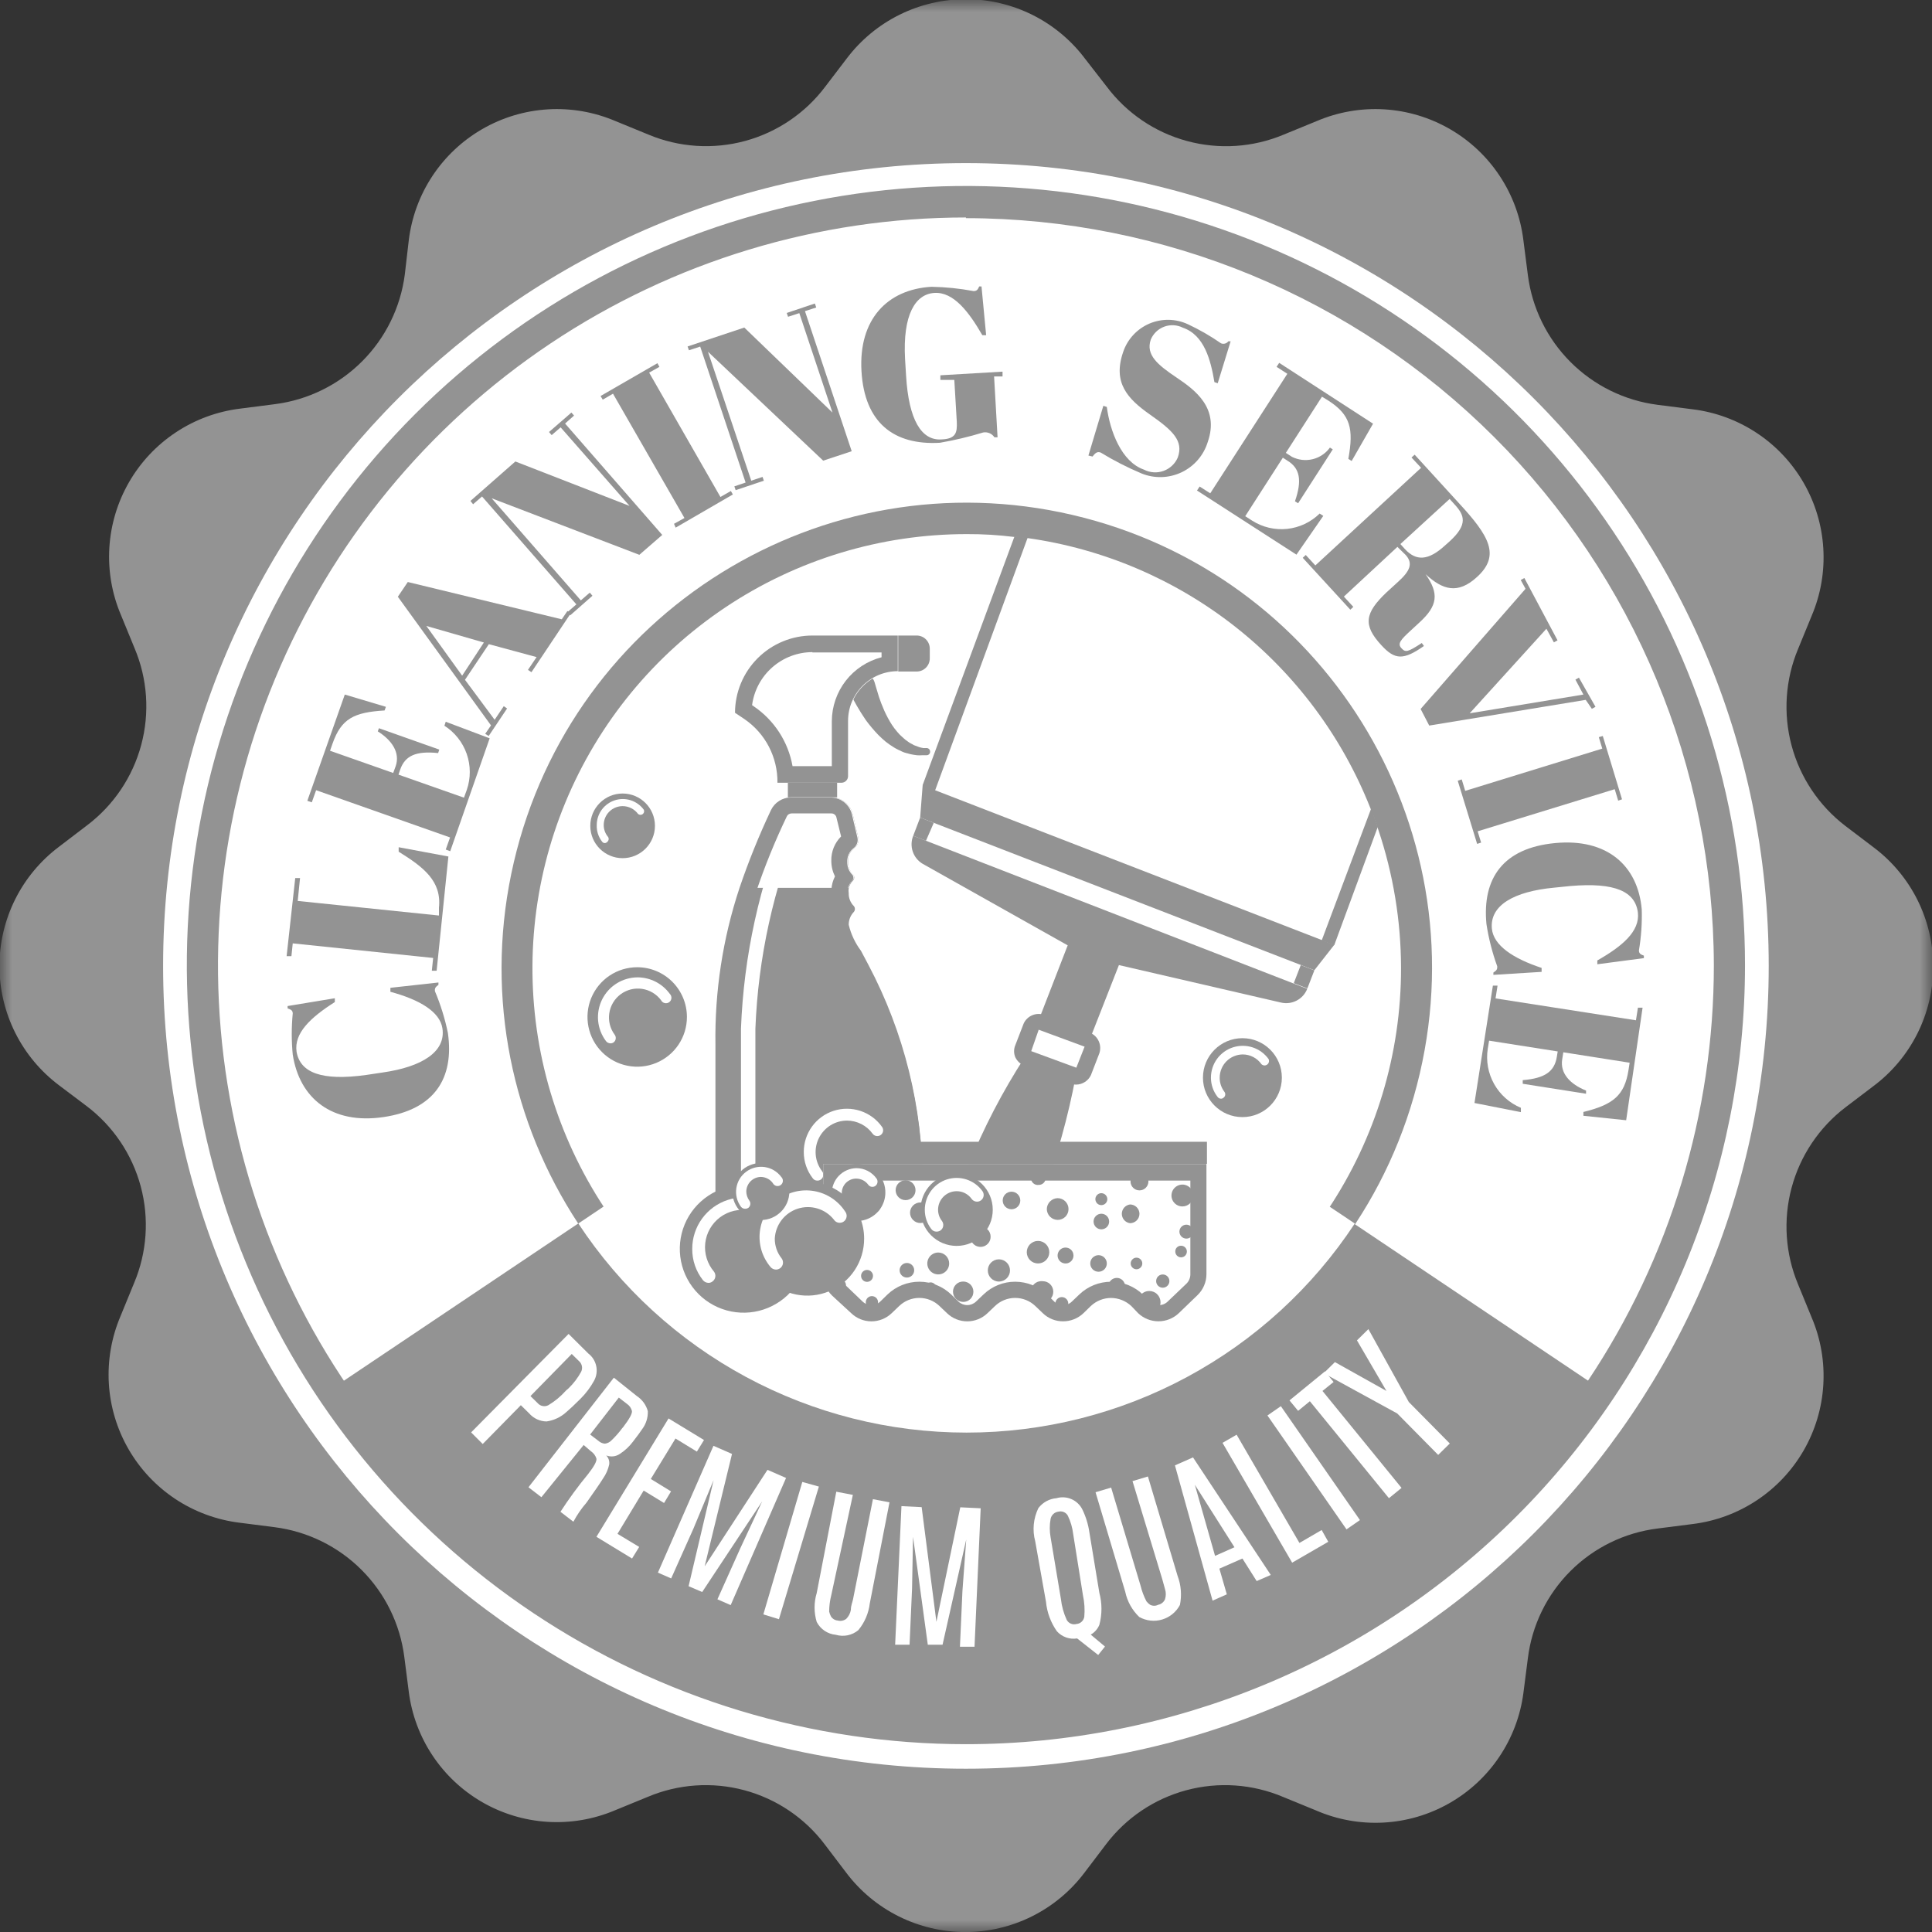 <svg xmlns="http://www.w3.org/2000/svg" width="80" height="80" viewBox="0 0 80 80" fill="none"><rect x="0" y="0" width="80" height="80" fill="#333333" stroke="none"/><mask id="mask0_48_1195" style="mask-type:luminance" maskUnits="userSpaceOnUse" x="0" y="0" width="80" height="80"><path d="M80 0H0V80H80V0Z" fill="white"></path></mask><g mask="url(#mask0_48_1195)"><path d="M44.939 2.444L45.824 3.583C46.65 4.684 47.819 5.478 49.147 5.838C50.475 6.199 51.886 6.106 53.155 5.574L54.528 5.011C55.409 4.636 56.365 4.47 57.321 4.528C58.277 4.586 59.206 4.865 60.036 5.344C60.865 5.822 61.572 6.487 62.1 7.286C62.629 8.085 62.964 8.995 63.08 9.946L63.266 11.394C63.441 12.757 64.063 14.022 65.034 14.993C66.005 15.964 67.271 16.587 68.633 16.762L70.081 16.947C71.032 17.063 71.943 17.399 72.741 17.927C73.54 18.455 74.205 19.162 74.684 19.992C75.162 20.821 75.442 21.751 75.499 22.706C75.557 23.662 75.392 24.619 75.017 25.5L74.454 26.873C73.925 28.14 73.831 29.546 74.186 30.873C74.541 32.199 75.326 33.37 76.417 34.203L77.584 35.089C78.35 35.664 78.971 36.41 79.399 37.267C79.827 38.124 80.05 39.069 80.05 40.028C80.05 40.986 79.827 41.931 79.399 42.788C78.971 43.645 78.35 44.391 77.584 44.966L76.417 45.852C75.326 46.685 74.541 47.856 74.186 49.182C73.831 50.509 73.925 51.915 74.454 53.182L75.017 54.555C75.392 55.436 75.557 56.392 75.499 57.348C75.442 58.304 75.162 59.234 74.684 60.063C74.205 60.893 73.54 61.599 72.741 62.128C71.943 62.656 71.032 62.992 70.081 63.108L68.633 63.293C67.269 63.463 66 64.083 65.028 65.055C64.055 66.027 63.435 67.296 63.266 68.661L63.08 70.109C62.955 71.056 62.612 71.962 62.077 72.754C61.543 73.547 60.832 74.204 60 74.675C59.169 75.146 58.239 75.418 57.285 75.469C56.33 75.52 55.377 75.349 54.5 74.969L53.127 74.406C51.861 73.871 50.453 73.773 49.125 74.129C47.797 74.485 46.626 75.273 45.797 76.369L44.911 77.536C44.336 78.302 43.59 78.923 42.733 79.351C41.876 79.779 40.931 80.002 39.972 80.002C39.014 80.002 38.069 79.779 37.212 79.351C36.355 78.923 35.609 78.302 35.034 77.536L34.148 76.369C33.319 75.273 32.148 74.485 30.82 74.129C29.492 73.773 28.084 73.871 26.818 74.406L25.445 74.969C24.567 75.337 23.616 75.498 22.666 75.438C21.715 75.378 20.792 75.099 19.967 74.623C19.143 74.147 18.439 73.487 17.912 72.695C17.384 71.902 17.047 70.999 16.927 70.054L16.741 68.606C16.566 67.243 15.944 65.978 14.973 65.007C14.002 64.035 12.736 63.413 11.374 63.238L9.925 63.053C8.975 62.937 8.064 62.601 7.265 62.073C6.467 61.544 5.802 60.838 5.323 60.008C4.844 59.179 4.565 58.249 4.507 57.294C4.45 56.338 4.615 55.381 4.99 54.5L5.553 53.127C6.087 51.861 6.184 50.452 5.827 49.124C5.47 47.796 4.68 46.625 3.583 45.797L2.444 44.939C1.678 44.363 1.056 43.617 0.628 42.76C0.2 41.903 -0.023 40.958 -0.023 40C-0.023 39.042 0.2 38.097 0.628 37.24C1.056 36.383 1.678 35.637 2.444 35.061L3.604 34.176C4.701 33.347 5.49 32.177 5.847 30.849C6.204 29.521 6.108 28.112 5.574 26.845L5.011 25.472C4.635 24.591 4.47 23.635 4.528 22.679C4.586 21.723 4.865 20.794 5.344 19.964C5.822 19.135 6.487 18.428 7.286 17.9C8.085 17.371 8.995 17.036 9.946 16.92L11.394 16.734C12.756 16.558 14.021 15.936 14.992 14.965C15.963 13.994 16.585 12.729 16.762 11.367L16.927 9.946C17.043 8.995 17.378 8.085 17.906 7.286C18.435 6.487 19.142 5.822 19.971 5.344C20.801 4.865 21.73 4.586 22.686 4.528C23.642 4.47 24.598 4.636 25.479 5.011L26.852 5.574C28.12 6.104 29.529 6.196 30.856 5.836C32.182 5.475 33.35 4.682 34.176 3.583L35.061 2.423C35.638 1.658 36.386 1.038 37.244 0.612C38.102 0.186 39.047 -0.035 40.005 -0.033C40.963 -0.031 41.908 0.194 42.764 0.623C43.62 1.053 44.365 1.676 44.939 2.444Z" fill="#939393"></path><path d="M39.996 73.239C58.356 73.239 73.239 58.356 73.239 39.997C73.239 21.637 58.356 6.754 39.996 6.754C21.637 6.754 6.754 21.637 6.754 39.997C6.754 58.356 21.637 73.239 39.996 73.239Z" fill="white"></path><path d="M15.156 44.513L15.842 44.41C17.476 44.177 18.464 43.552 18.32 42.584C18.217 41.898 17.386 41.397 16.165 41.068V40.903L18.155 40.683V40.779C18.052 40.862 17.99 40.903 18.011 41.047C18.245 41.602 18.424 42.179 18.546 42.77C18.814 44.651 17.99 45.948 15.87 46.257C13.748 46.566 12.403 45.488 12.122 43.669C12.067 43.103 12.067 42.533 12.122 41.967C12.122 41.829 12.033 41.802 11.909 41.754V41.658L13.865 41.335V41.493C12.849 42.138 12.17 42.783 12.28 43.552C12.431 44.417 13.316 44.767 15.156 44.513Z" fill="#939393"></path><path d="M12.225 36.359H12.424L12.328 37.306L18.176 37.91V37.587C18.293 36.482 17.538 35.906 16.508 35.267V35.082L18.567 35.466L18.08 40.196H17.881L17.936 39.667L12.122 39.063L12.067 39.592H11.868L12.225 36.359Z" fill="#939393"></path><path d="M14.277 28.76L15.979 29.268L15.925 29.419C14.655 29.495 14.133 29.756 13.769 30.792L13.666 31.087L16.281 32.007L16.384 31.726C16.576 31.169 16.233 30.655 15.643 30.284L15.691 30.154L18.19 31.039L18.142 31.183C17.222 31.087 16.769 31.293 16.57 31.87L16.501 32.076L19.212 33.03L19.329 32.707C19.495 32.225 19.494 31.7 19.326 31.218C19.158 30.736 18.833 30.325 18.402 30.051L18.457 29.886L20.276 30.572L18.643 35.247L18.457 35.178L18.636 34.677L13.09 32.721L12.911 33.222L12.726 33.16L14.277 28.76Z" fill="#939393"></path><path d="M20.242 26.674L19.254 28.149L20.482 29.804L20.86 29.241L20.997 29.337L20.235 30.476L20.091 30.387L20.331 30.037L16.474 24.71L16.886 24.1L23.262 25.644L23.495 25.301L23.633 25.397L22.006 27.834L21.862 27.738L22.219 27.209L20.242 26.674ZM19.137 27.978L20.036 26.605L17.654 25.919L19.137 27.978Z" fill="#939393"></path><path d="M27.422 22.15L26.474 22.974L20.359 20.633L24.051 24.861L24.422 24.539L24.532 24.669L23.612 25.479L23.495 25.349L23.866 25.026L19.96 20.558L19.59 20.88L19.48 20.743L21.34 19.109L26.069 20.949L23.214 17.695L22.843 18.018L22.733 17.888L23.66 17.084L23.77 17.208L23.399 17.538L27.422 22.15Z" fill="#939393"></path><path d="M27.223 15.039L27.305 15.19L26.88 15.43L29.831 20.578L30.264 20.331L30.346 20.475L27.978 21.848L27.909 21.69L28.342 21.45L25.383 16.302L24.958 16.549L24.868 16.398L27.223 15.039Z" fill="#939393"></path><path d="M35.267 18.684L34.087 19.075L29.316 14.565L31.108 19.905L31.575 19.748L31.629 19.905L30.462 20.297L30.408 20.139L30.874 19.981L28.994 14.352L28.527 14.504L28.472 14.346L30.819 13.563L34.471 17.084L33.098 12.966L32.632 13.117L32.577 12.959L33.743 12.568L33.798 12.733L33.332 12.884L35.267 18.684Z" fill="#939393"></path><path d="M39.619 17.469L39.516 15.732H38.939V15.54L41.513 15.389V15.588H41.163L41.307 18.107H41.177C41.127 18.032 41.057 17.973 40.974 17.937C40.891 17.902 40.799 17.892 40.71 17.908C40.123 18.087 39.524 18.23 38.919 18.334C37.017 18.443 35.796 17.51 35.672 15.368C35.549 13.227 36.736 11.984 38.569 11.875C39.154 11.885 39.737 11.945 40.312 12.053C40.456 12.053 40.491 11.984 40.546 11.861H40.642L40.834 13.879H40.676C40.113 12.904 39.482 12.081 38.692 12.129C37.903 12.177 37.374 13.028 37.477 14.874L37.519 15.56C37.628 17.38 38.15 18.244 38.974 18.196C39.578 18.176 39.639 17.922 39.619 17.469Z" fill="#939393"></path><path d="M48.769 18.945C49.016 18.259 48.57 17.833 47.629 17.174C46.689 16.515 46.064 15.849 46.511 14.566C46.599 14.306 46.742 14.068 46.929 13.867C47.116 13.666 47.343 13.507 47.595 13.399C47.848 13.292 48.12 13.239 48.394 13.243C48.669 13.248 48.939 13.31 49.188 13.426C49.667 13.65 50.126 13.914 50.56 14.216C50.613 14.238 50.671 14.241 50.725 14.226C50.78 14.211 50.828 14.179 50.862 14.133H50.958L50.423 15.87L50.286 15.822C50.135 14.923 49.874 13.879 48.982 13.57C48.863 13.51 48.732 13.475 48.599 13.468C48.466 13.46 48.333 13.48 48.208 13.527C48.083 13.573 47.969 13.645 47.873 13.737C47.777 13.83 47.701 13.941 47.65 14.065C47.437 14.696 47.938 15.108 48.714 15.63C49.489 16.151 50.498 16.892 50.011 18.3C49.927 18.573 49.788 18.826 49.601 19.043C49.414 19.259 49.184 19.434 48.926 19.557C48.667 19.679 48.386 19.747 48.101 19.755C47.815 19.763 47.53 19.712 47.266 19.604C46.682 19.358 46.118 19.069 45.577 18.739C45.447 18.691 45.364 18.739 45.241 18.904L45.069 18.863L45.687 16.803L45.831 16.851C45.961 17.847 46.435 19.123 47.368 19.446C47.492 19.51 47.628 19.548 47.767 19.557C47.907 19.567 48.046 19.547 48.178 19.5C48.309 19.453 48.429 19.38 48.531 19.284C48.633 19.189 48.714 19.073 48.769 18.945Z" fill="#939393"></path><path d="M56.855 17.544L55.969 19.089L55.832 19C56.058 17.75 55.921 17.181 55.008 16.59L54.74 16.426L53.244 18.753L53.498 18.917C53.763 19.05 54.067 19.084 54.355 19.014C54.642 18.944 54.896 18.773 55.07 18.533L55.187 18.608L53.752 20.839L53.622 20.757C53.924 19.885 53.828 19.384 53.299 19.068L53.12 18.952L51.562 21.375L51.851 21.56C52.281 21.834 52.792 21.953 53.299 21.9C53.806 21.846 54.28 21.622 54.644 21.265L54.795 21.361L53.683 22.967L49.565 20.311L49.675 20.146L50.114 20.427L53.306 15.478L52.86 15.19L52.969 15.025L56.855 17.544Z" fill="#939393"></path><path d="M57.864 22.645L55.647 24.704L56.038 25.129L55.914 25.246L53.944 23.098L54.068 22.981L54.466 23.413L58.845 19.37L58.447 18.945L58.578 18.828L60.403 20.826C61.673 22.198 62.133 23.001 61.165 23.887C60.362 24.628 59.731 24.422 59.031 23.777C59.593 24.58 59.538 25.081 58.77 25.781L58.42 26.104C57.994 26.495 57.857 26.653 58.028 26.838C58.2 27.024 58.282 27.01 58.873 26.626L58.962 26.749C58.118 27.34 57.761 27.333 57.198 26.715C56.429 25.884 56.511 25.383 57.417 24.525L57.898 24.086C58.372 23.654 58.529 23.338 58.207 22.981L57.864 22.645ZM57.987 22.528L58.179 22.741C58.633 23.228 59.133 23.235 59.847 22.576L60.04 22.404C60.781 21.718 60.651 21.34 60.225 20.881L60.026 20.661L57.987 22.528Z" fill="#939393"></path><path d="M65.565 28.76L65.235 28.142L65.38 28.06L66.066 29.268L65.915 29.35L65.661 28.98L59.181 30.044L58.825 29.357L63.169 24.381L62.97 24.017L63.121 23.935L64.494 26.515L64.343 26.598L64.034 26.035L60.856 29.536L65.565 28.76Z" fill="#939393"></path><path d="M67.164 33.098L67.006 33.153L66.862 32.679L61.186 34.423L61.33 34.89L61.165 34.944L60.362 32.329L60.527 32.274L60.671 32.748L66.347 30.998L66.203 30.524L66.368 30.476L67.164 33.098Z" fill="#939393"></path><path d="M65.03 36.688L64.343 36.757C62.696 36.914 61.68 37.484 61.776 38.459C61.845 39.145 62.648 39.688 63.835 40.079V40.243L61.838 40.367V40.271C61.948 40.196 62.01 40.154 61.996 40.01C61.791 39.443 61.641 38.856 61.55 38.26C61.371 36.372 62.236 35.116 64.391 34.91C66.547 34.704 67.823 35.844 67.981 37.656C67.998 38.223 67.959 38.791 67.865 39.351C67.865 39.495 67.947 39.523 68.07 39.571V39.674L66.142 39.928V39.77C67.192 39.173 67.899 38.562 67.823 37.8C67.72 36.914 66.876 36.53 65.03 36.688Z" fill="#939393"></path><path d="M67.336 46.387L65.565 46.202V46.044C66.801 45.742 67.267 45.357 67.432 44.314L67.48 44.005L64.734 43.573L64.686 43.875C64.597 44.451 65.023 44.898 65.675 45.158V45.289L63.053 44.877V44.726C63.973 44.651 64.371 44.369 64.467 43.751L64.501 43.538L61.66 43.092L61.605 43.429C61.527 43.931 61.62 44.444 61.869 44.887C62.118 45.33 62.508 45.677 62.977 45.872V46.051L61.055 45.673L61.817 40.813H62.01L61.927 41.342L67.741 42.248L67.823 41.726H68.016L67.336 46.387Z" fill="#939393"></path><path d="M40.161 39.997H39.839L13.7 57.534C16.588 61.862 20.499 65.411 25.087 67.865C29.674 70.319 34.797 71.603 40 71.603C45.203 71.603 50.325 70.319 54.913 67.865C59.501 65.411 63.412 61.862 66.299 57.534L40.161 39.997Z" fill="#939393"></path><path d="M58.79 44.454C61.207 34.095 54.768 23.739 44.408 21.322C34.049 18.906 23.693 25.345 21.276 35.704C18.86 46.063 25.299 56.42 35.658 58.836C46.017 61.252 56.374 54.813 58.79 44.454Z" fill="#939393"></path><path d="M40.161 39.997H39.839L23.948 50.663C25.702 53.324 28.089 55.508 30.895 57.019C33.7 58.53 36.837 59.321 40.024 59.321C43.211 59.321 46.348 58.53 49.153 57.019C51.959 55.508 54.346 53.324 56.099 50.663L40.161 39.997Z" fill="white"></path><path d="M58.014 40.072C58.02 43.63 56.97 47.11 54.997 50.071C53.024 53.032 50.218 55.341 46.932 56.706C43.646 58.072 40.029 58.432 36.539 57.741C33.049 57.05 29.842 55.34 27.324 52.826C24.806 50.312 23.091 47.107 22.395 43.618C21.699 40.129 22.053 36.511 23.413 33.224C24.774 29.936 27.079 27.126 30.037 25.149C32.995 23.171 36.473 22.116 40.031 22.116C40.685 22.113 41.338 22.152 41.987 22.233C42.131 22.233 42.269 22.233 42.413 22.281H42.55C45.69 22.724 48.657 23.991 51.149 25.952C53.641 27.914 55.569 30.5 56.738 33.448C56.848 33.716 56.944 33.984 57.033 34.251L57.074 34.361C57.692 36.202 58.01 38.13 58.014 40.072Z" fill="white"></path><path d="M38.098 33.848L37.808 34.597L54.13 40.918L54.42 40.169L38.098 33.848Z" fill="white"></path><path d="M55.248 39.125L38.205 32.522L38.102 33.853L54.425 40.175L55.248 39.125Z" fill="#939393"></path><path d="M37.814 34.608C37.73 34.817 37.723 35.048 37.795 35.261C37.867 35.474 38.012 35.654 38.205 35.768L44.211 39.145L42.42 43.765L44.52 44.582L46.332 39.962L53.045 41.514C53.264 41.565 53.495 41.536 53.694 41.431C53.893 41.327 54.048 41.154 54.13 40.944L37.814 34.608Z" fill="#939393"></path><path d="M39.784 54.494L39.262 54.294C39.042 54.209 38.86 54.048 38.747 53.841C38.634 53.634 38.598 53.393 38.645 53.162C39.297 49.816 40.586 46.626 42.44 43.765L44.541 44.582C43.91 47.921 42.717 51.129 41.013 54.068C40.892 54.273 40.702 54.429 40.477 54.507C40.251 54.585 40.006 54.58 39.784 54.494Z" fill="#939393"></path><path d="M42.705 42.5L42.353 43.409C42.291 43.568 42.37 43.747 42.529 43.809L44.449 44.553C44.608 44.614 44.787 44.535 44.849 44.376L45.201 43.468C45.263 43.308 45.184 43.13 45.025 43.068L43.105 42.324C42.945 42.262 42.767 42.341 42.705 42.5Z" fill="white"></path><path d="M44.561 44.911C44.481 44.913 44.401 44.896 44.328 44.863L42.406 44.122C42.246 44.057 42.116 43.935 42.042 43.779C42.008 43.7 41.991 43.614 41.991 43.528C41.991 43.442 42.008 43.357 42.042 43.278L42.392 42.372C42.465 42.221 42.59 42.103 42.745 42.038C42.899 41.974 43.071 41.968 43.229 42.022L45.151 42.77C45.307 42.839 45.431 42.964 45.499 43.12C45.568 43.276 45.576 43.452 45.522 43.614L45.172 44.52C45.117 44.636 45.03 44.734 44.922 44.803C44.814 44.872 44.689 44.91 44.561 44.911ZM43.01 42.639L42.701 43.525L44.568 44.211L44.911 43.34L43.01 42.639Z" fill="#939393"></path><path d="M37.958 27.806H37.189V26.316H37.958C38.102 26.316 38.24 26.373 38.341 26.475C38.443 26.577 38.5 26.715 38.5 26.859V27.264C38.5 27.407 38.443 27.545 38.341 27.647C38.24 27.749 38.102 27.806 37.958 27.806Z" fill="#939393"></path><path d="M35.171 28.637L35.247 28.795C35.302 28.904 35.377 29.049 35.48 29.227C35.583 29.406 35.706 29.605 35.851 29.817C36.011 30.035 36.185 30.241 36.372 30.435C36.47 30.534 36.573 30.628 36.681 30.717C36.789 30.801 36.901 30.878 37.018 30.95C37.127 31.019 37.244 31.067 37.354 31.122C37.464 31.177 37.58 31.19 37.683 31.225C37.776 31.245 37.87 31.262 37.965 31.273C38.038 31.279 38.111 31.279 38.184 31.273H38.37C38.389 31.273 38.409 31.269 38.427 31.261C38.444 31.253 38.461 31.242 38.474 31.228C38.488 31.214 38.498 31.197 38.505 31.179C38.512 31.161 38.515 31.141 38.514 31.122C38.514 31.088 38.503 31.055 38.482 31.028C38.461 31.002 38.431 30.984 38.397 30.977H38.239C38.179 30.968 38.119 30.954 38.061 30.936L37.841 30.854C37.773 30.806 37.683 30.778 37.608 30.717C37.522 30.661 37.441 30.596 37.368 30.524C37.285 30.453 37.209 30.375 37.141 30.291C37.067 30.204 36.998 30.112 36.935 30.017C36.813 29.826 36.705 29.626 36.613 29.419C36.523 29.213 36.448 29.021 36.393 28.85C36.338 28.678 36.297 28.541 36.269 28.438L36.221 28.273C36.202 28.202 36.169 28.136 36.124 28.078C36.08 28.019 36.023 27.971 35.96 27.934C35.896 27.898 35.825 27.875 35.753 27.866C35.68 27.857 35.606 27.862 35.535 27.882C35.464 27.901 35.398 27.934 35.34 27.979C35.282 28.024 35.234 28.08 35.198 28.144C35.162 28.208 35.139 28.278 35.131 28.351C35.123 28.424 35.13 28.498 35.151 28.568C35.154 28.592 35.161 28.615 35.171 28.637Z" fill="#939393"></path><path d="M37.189 26.316V27.806C36.643 27.806 36.119 28.023 35.733 28.409C35.347 28.795 35.13 29.319 35.13 29.865V32.158C35.128 32.228 35.1 32.295 35.05 32.345C35 32.395 34.933 32.424 34.862 32.425H32.192C32.191 31.915 32.065 31.413 31.826 30.962C31.587 30.511 31.241 30.125 30.82 29.838L30.428 29.577C30.43 28.728 30.769 27.914 31.369 27.315C31.971 26.715 32.785 26.378 33.634 26.378L37.189 26.316Z" fill="white"></path><path d="M34.663 32.412H32.624V33.016H34.663V32.412Z" fill="#939393"></path><path d="M38.205 49.009V51.439C38.205 51.779 38.07 52.106 37.829 52.347C37.588 52.587 37.262 52.723 36.921 52.723H31.595C31.081 52.723 30.588 52.519 30.224 52.156C29.86 51.793 29.654 51.301 29.652 50.787V43.237C29.623 41.038 29.961 38.85 30.655 36.764C31.028 35.665 31.463 34.587 31.959 33.538C32.033 33.382 32.15 33.251 32.296 33.159C32.441 33.067 32.61 33.017 32.782 33.016H34.43C34.632 33.017 34.827 33.085 34.986 33.21C35.145 33.334 35.258 33.507 35.308 33.703L35.535 34.663C35.556 34.744 35.554 34.83 35.527 34.909C35.5 34.989 35.45 35.058 35.384 35.11C35.296 35.177 35.226 35.265 35.179 35.365C35.133 35.465 35.111 35.576 35.116 35.686C35.114 35.782 35.131 35.878 35.166 35.968C35.202 36.057 35.255 36.139 35.322 36.208C35.354 36.242 35.372 36.288 35.372 36.335C35.372 36.382 35.354 36.428 35.322 36.462C35.234 36.551 35.173 36.663 35.144 36.785C35.133 36.853 35.133 36.922 35.144 36.99C35.141 37.087 35.158 37.182 35.194 37.272C35.229 37.362 35.282 37.443 35.35 37.512C35.382 37.546 35.4 37.592 35.4 37.639C35.4 37.686 35.382 37.732 35.35 37.766C35.215 37.909 35.141 38.098 35.144 38.294C35.238 38.684 35.411 39.051 35.652 39.372L35.961 39.956C37.435 42.745 38.206 45.853 38.205 49.009Z" fill="#939393"></path><path d="M35.109 35.666C35.107 35.762 35.124 35.858 35.159 35.947C35.195 36.037 35.248 36.118 35.315 36.187C35.347 36.222 35.365 36.267 35.365 36.314C35.365 36.361 35.347 36.407 35.315 36.441C35.227 36.531 35.166 36.642 35.137 36.764H30.654C31.028 35.665 31.463 34.587 31.959 33.538C32.033 33.382 32.15 33.251 32.296 33.159C32.441 33.067 32.61 33.017 32.782 33.016H34.43C34.631 33.017 34.827 33.085 34.986 33.21C35.145 33.334 35.258 33.507 35.308 33.703L35.535 34.663C35.556 34.744 35.554 34.83 35.527 34.909C35.5 34.989 35.45 35.058 35.384 35.11C35.298 35.174 35.228 35.258 35.18 35.355C35.133 35.451 35.108 35.558 35.109 35.666Z" fill="white"></path><path d="M30.984 50.993C30.905 50.993 30.829 50.962 30.773 50.907C30.716 50.852 30.684 50.776 30.682 50.698V42.598C30.796 39.585 31.447 36.617 32.604 33.833C32.618 33.796 32.639 33.763 32.666 33.734C32.692 33.706 32.725 33.683 32.761 33.668C32.797 33.652 32.836 33.645 32.875 33.645C32.914 33.645 32.953 33.653 32.988 33.668C33.025 33.682 33.059 33.704 33.087 33.732C33.116 33.759 33.138 33.792 33.154 33.829C33.169 33.865 33.177 33.904 33.177 33.944C33.177 33.984 33.169 34.023 33.153 34.059C32.026 36.772 31.392 39.663 31.279 42.598V50.698C31.279 50.776 31.248 50.851 31.193 50.906C31.137 50.962 31.062 50.993 30.984 50.993Z" fill="white"></path><path d="M32.192 32.412H34.849C34.919 32.41 34.986 32.381 35.036 32.331C35.086 32.282 35.115 32.214 35.116 32.144V29.851C35.116 29.305 35.333 28.782 35.719 28.395C36.106 28.009 36.629 27.792 37.175 27.792V26.316H33.641C32.792 26.316 31.977 26.653 31.376 27.253C30.775 27.852 30.437 28.666 30.435 29.515L30.826 29.776C31.253 30.069 31.602 30.462 31.84 30.922C32.078 31.382 32.199 31.894 32.192 32.412ZM33.641 27.017H36.503V27.216C35.915 27.367 35.394 27.71 35.021 28.189C34.649 28.669 34.446 29.258 34.444 29.865V31.725H32.817C32.729 31.226 32.541 30.749 32.265 30.323C31.989 29.898 31.631 29.532 31.211 29.247L31.142 29.199C31.222 28.593 31.519 28.036 31.979 27.632C32.438 27.228 33.029 27.004 33.641 27.003V27.017Z" fill="#939393"></path><path d="M35.926 39.963L35.617 39.379C35.376 39.058 35.204 38.691 35.109 38.301C35.107 38.105 35.181 37.916 35.315 37.773C35.347 37.739 35.365 37.693 35.365 37.646C35.365 37.599 35.347 37.553 35.315 37.519C35.248 37.45 35.195 37.368 35.159 37.279C35.124 37.189 35.107 37.093 35.109 36.997C35.099 36.929 35.099 36.86 35.109 36.791C35.138 36.67 35.2 36.558 35.288 36.469C35.32 36.434 35.338 36.389 35.338 36.342C35.338 36.295 35.32 36.249 35.288 36.215C35.22 36.146 35.167 36.064 35.132 35.975C35.097 35.885 35.08 35.789 35.082 35.693C35.077 35.583 35.098 35.472 35.145 35.372C35.191 35.272 35.262 35.184 35.349 35.117C35.416 35.065 35.465 34.996 35.492 34.916C35.519 34.837 35.522 34.751 35.501 34.67L35.274 33.709C35.224 33.514 35.111 33.341 34.952 33.216C34.793 33.092 34.597 33.024 34.395 33.023H32.748C32.576 33.024 32.407 33.073 32.261 33.166C32.116 33.258 31.999 33.389 31.924 33.545C31.429 34.594 30.993 35.671 30.62 36.771C29.927 38.864 29.591 41.059 29.625 43.264V50.815C29.627 51.328 29.832 51.821 30.196 52.184C30.56 52.547 31.053 52.75 31.567 52.75H36.901C37.073 52.753 37.245 52.721 37.405 52.656C37.565 52.591 37.71 52.494 37.832 52.372C37.953 52.249 38.049 52.104 38.113 51.944C38.178 51.783 38.209 51.612 38.205 51.439V49.009C38.194 45.853 37.412 42.747 35.926 39.963ZM37.519 51.439C37.519 51.597 37.456 51.749 37.344 51.861C37.232 51.973 37.08 52.036 36.921 52.036H31.595C31.263 52.036 30.945 51.905 30.709 51.671C30.474 51.437 30.341 51.119 30.339 50.787V43.237C30.305 41.104 30.63 38.981 31.3 36.956C31.661 35.883 32.087 34.833 32.577 33.812C32.594 33.774 32.621 33.741 32.657 33.718C32.692 33.695 32.733 33.682 32.776 33.682H34.423C34.468 33.681 34.512 33.694 34.549 33.72C34.586 33.746 34.614 33.783 34.629 33.826L34.828 34.636C34.695 34.768 34.591 34.925 34.521 35.099C34.452 35.272 34.418 35.458 34.423 35.645C34.423 35.869 34.475 36.09 34.574 36.29C34.531 36.376 34.496 36.465 34.471 36.558C34.381 36.907 34.418 37.276 34.574 37.601C34.469 37.815 34.418 38.05 34.423 38.288C34.495 38.811 34.703 39.306 35.027 39.722L35.322 40.271C36.754 42.962 37.508 45.961 37.519 49.009V51.439Z" fill="#939393"></path><path d="M37.292 47.705C37.294 48.145 37.164 48.576 36.92 48.943C36.676 49.31 36.329 49.596 35.922 49.765C35.516 49.934 35.068 49.979 34.636 49.893C34.204 49.808 33.807 49.596 33.496 49.284C33.184 48.973 32.972 48.576 32.887 48.144C32.801 47.712 32.846 47.264 33.015 46.858C33.184 46.451 33.47 46.104 33.837 45.86C34.204 45.616 34.635 45.486 35.075 45.488C35.366 45.488 35.654 45.545 35.923 45.657C36.193 45.768 36.437 45.931 36.643 46.137C36.849 46.343 37.012 46.587 37.123 46.856C37.235 47.125 37.292 47.414 37.292 47.705Z" fill="#939393"></path><path d="M33.846 48.886C33.809 48.887 33.771 48.88 33.738 48.863C33.704 48.846 33.675 48.821 33.654 48.789C33.413 48.48 33.282 48.098 33.283 47.705C33.281 47.326 33.4 46.955 33.623 46.648C33.845 46.341 34.16 46.112 34.521 45.996C34.882 45.88 35.271 45.882 35.631 46.001C35.991 46.121 36.304 46.352 36.523 46.662C36.561 46.714 36.576 46.778 36.566 46.841C36.555 46.904 36.52 46.961 36.468 46.998C36.416 47.035 36.352 47.05 36.289 47.04C36.226 47.03 36.169 46.995 36.132 46.943C36.011 46.776 35.852 46.64 35.668 46.546C35.484 46.452 35.281 46.402 35.075 46.401C34.832 46.401 34.594 46.469 34.388 46.597C34.182 46.726 34.016 46.909 33.908 47.126C33.8 47.344 33.755 47.587 33.778 47.829C33.801 48.071 33.892 48.301 34.038 48.494C34.067 48.53 34.085 48.573 34.09 48.619C34.096 48.664 34.087 48.71 34.067 48.751C34.047 48.792 34.016 48.827 33.976 48.851C33.937 48.875 33.892 48.887 33.846 48.886Z" fill="white"></path><path d="M49.599 53.642L48.831 54.377C48.604 54.602 48.298 54.728 47.979 54.728C47.66 54.728 47.355 54.602 47.128 54.377L46.826 54.082C46.599 53.866 46.298 53.746 45.985 53.746C45.672 53.746 45.372 53.866 45.145 54.082L44.843 54.377C44.617 54.595 44.316 54.718 44.002 54.718C43.688 54.718 43.386 54.595 43.161 54.377L42.852 54.082C42.626 53.867 42.326 53.747 42.015 53.747C41.703 53.747 41.403 53.867 41.177 54.082L40.868 54.377C40.644 54.595 40.344 54.717 40.031 54.717C39.718 54.717 39.418 54.595 39.194 54.377L38.892 54.089C38.666 53.874 38.366 53.754 38.054 53.754C37.742 53.754 37.443 53.874 37.217 54.089L36.908 54.384C36.684 54.602 36.383 54.724 36.07 54.724C35.758 54.724 35.457 54.602 35.233 54.384L34.457 53.642C34.34 53.529 34.247 53.394 34.183 53.244C34.119 53.095 34.087 52.933 34.087 52.771V48.199H49.977V52.778C49.975 52.94 49.941 53.1 49.876 53.248C49.811 53.397 49.717 53.531 49.599 53.642Z" fill="white"></path><path d="M49.29 48.886V52.778C49.287 52.92 49.228 53.056 49.126 53.155L48.35 53.896C48.302 53.943 48.245 53.98 48.183 54.005C48.12 54.03 48.053 54.042 47.986 54.041C47.851 54.041 47.721 53.989 47.623 53.896L47.321 53.601C46.967 53.263 46.496 53.074 46.006 53.074C45.516 53.074 45.045 53.263 44.692 53.601L44.383 53.896C44.335 53.943 44.278 53.98 44.215 54.005C44.153 54.03 44.086 54.042 44.019 54.041C43.883 54.041 43.753 53.99 43.655 53.896L43.353 53.601C42.998 53.263 42.526 53.074 42.035 53.073C41.546 53.072 41.076 53.262 40.724 53.601L40.415 53.896C40.317 53.989 40.187 54.041 40.051 54.041C39.916 54.041 39.786 53.989 39.688 53.896L39.386 53.601C39.031 53.262 38.559 53.073 38.068 53.073C37.577 53.073 37.105 53.262 36.75 53.601L36.448 53.896C36.35 53.989 36.219 54.041 36.084 54.041C35.949 54.041 35.819 53.989 35.72 53.896L34.945 53.155C34.844 53.055 34.787 52.919 34.787 52.778V48.886H49.29ZM49.977 48.199H34.087V52.778C34.087 52.94 34.119 53.101 34.183 53.251C34.247 53.401 34.34 53.536 34.457 53.649L35.247 54.377C35.472 54.593 35.772 54.714 36.084 54.714C36.396 54.714 36.697 54.593 36.922 54.377L37.23 54.082C37.455 53.865 37.756 53.744 38.068 53.744C38.38 53.744 38.68 53.865 38.905 54.082L39.214 54.377C39.439 54.593 39.739 54.714 40.051 54.714C40.364 54.714 40.664 54.593 40.889 54.377L41.198 54.082C41.423 53.865 41.723 53.744 42.035 53.744C42.347 53.744 42.648 53.865 42.873 54.082L43.181 54.377C43.406 54.594 43.706 54.715 44.019 54.713C44.333 54.714 44.636 54.593 44.863 54.377L45.165 54.082C45.392 53.867 45.691 53.747 46.003 53.745C46.316 53.747 46.618 53.867 46.847 54.082L47.128 54.377C47.355 54.592 47.656 54.712 47.969 54.712C48.282 54.712 48.583 54.592 48.81 54.377L49.579 53.636C49.697 53.523 49.792 53.388 49.857 53.238C49.922 53.089 49.956 52.927 49.956 52.764V48.199H49.977Z" fill="#939393"></path><path d="M49.977 47.279H34.1V48.192H49.977V47.279Z" fill="#939393"></path><path d="M41.362 53.066C41.617 53.066 41.822 52.86 41.822 52.606C41.822 52.352 41.617 52.146 41.362 52.146C41.108 52.146 40.903 52.352 40.903 52.606C40.903 52.86 41.108 53.066 41.362 53.066Z" fill="#939393"></path><path d="M34.828 50.636C34.829 50.698 34.812 50.76 34.778 50.813C34.744 50.866 34.695 50.907 34.638 50.932C34.58 50.957 34.517 50.964 34.455 50.953C34.393 50.942 34.336 50.912 34.291 50.868C34.247 50.824 34.216 50.768 34.203 50.707C34.19 50.645 34.196 50.581 34.22 50.523C34.244 50.465 34.284 50.416 34.336 50.38C34.388 50.346 34.45 50.327 34.512 50.327C34.553 50.326 34.594 50.333 34.633 50.348C34.671 50.363 34.706 50.386 34.735 50.415C34.764 50.444 34.788 50.478 34.804 50.516C34.82 50.554 34.828 50.594 34.828 50.636Z" fill="#939393"></path><path d="M36.146 52.791C36.152 52.826 36.15 52.863 36.14 52.897C36.131 52.932 36.114 52.964 36.091 52.992C36.068 53.019 36.039 53.041 36.006 53.056C35.974 53.071 35.938 53.079 35.902 53.079C35.866 53.079 35.831 53.071 35.798 53.056C35.766 53.041 35.737 53.019 35.714 52.992C35.69 52.964 35.673 52.932 35.664 52.897C35.654 52.863 35.653 52.826 35.658 52.791C35.668 52.733 35.698 52.681 35.743 52.643C35.787 52.606 35.844 52.585 35.902 52.585C35.961 52.585 36.017 52.606 36.062 52.643C36.106 52.681 36.136 52.733 36.146 52.791Z" fill="#939393"></path><path d="M37.553 52.901C37.72 52.901 37.855 52.766 37.855 52.599C37.855 52.432 37.72 52.297 37.553 52.297C37.386 52.297 37.251 52.432 37.251 52.599C37.251 52.766 37.386 52.901 37.553 52.901Z" fill="#939393"></path><path d="M40.264 49.194C40.264 49.274 40.24 49.352 40.196 49.419C40.151 49.486 40.088 49.538 40.014 49.568C39.94 49.599 39.859 49.607 39.78 49.591C39.702 49.576 39.63 49.537 39.573 49.48C39.516 49.424 39.478 49.352 39.462 49.273C39.447 49.194 39.455 49.113 39.485 49.039C39.516 48.965 39.568 48.902 39.634 48.857C39.701 48.813 39.779 48.789 39.859 48.789C39.913 48.788 39.966 48.798 40.015 48.818C40.065 48.838 40.11 48.868 40.148 48.906C40.185 48.944 40.215 48.989 40.235 49.038C40.255 49.088 40.265 49.141 40.264 49.194Z" fill="#939393"></path><path d="M44.232 54.02C44.221 54.083 44.189 54.14 44.141 54.181C44.093 54.222 44.031 54.245 43.967 54.245C43.904 54.245 43.842 54.222 43.794 54.181C43.745 54.14 43.713 54.083 43.703 54.02C43.697 53.982 43.699 53.943 43.71 53.905C43.72 53.868 43.738 53.833 43.764 53.804C43.789 53.774 43.82 53.75 43.855 53.734C43.89 53.718 43.929 53.709 43.967 53.709C44.006 53.709 44.044 53.718 44.08 53.734C44.115 53.75 44.146 53.774 44.171 53.804C44.196 53.833 44.215 53.868 44.225 53.905C44.236 53.943 44.238 53.982 44.232 54.02Z" fill="#939393"></path><path d="M43.298 48.789C43.296 48.863 43.266 48.932 43.213 48.984C43.161 49.035 43.09 49.064 43.017 49.064C42.977 49.07 42.935 49.068 42.896 49.057C42.857 49.046 42.821 49.026 42.79 49C42.759 48.973 42.734 48.941 42.717 48.904C42.7 48.867 42.691 48.827 42.691 48.786C42.691 48.745 42.7 48.705 42.717 48.668C42.734 48.631 42.759 48.598 42.79 48.572C42.821 48.545 42.857 48.526 42.896 48.515C42.935 48.504 42.977 48.502 43.017 48.508C43.091 48.508 43.163 48.538 43.216 48.59C43.268 48.643 43.298 48.715 43.298 48.789Z" fill="#939393"></path><path d="M47.183 50.258C47.183 50.362 47.142 50.462 47.069 50.535C46.995 50.608 46.896 50.65 46.792 50.65C46.698 50.637 46.612 50.591 46.549 50.52C46.487 50.448 46.452 50.357 46.452 50.262C46.452 50.167 46.487 50.075 46.549 50.004C46.612 49.933 46.698 49.887 46.792 49.874C46.895 49.874 46.993 49.914 47.066 49.986C47.139 50.058 47.181 50.156 47.183 50.258Z" fill="#939393"></path><path d="M47.183 49.291C47.388 49.291 47.554 49.125 47.554 48.92C47.554 48.715 47.388 48.549 47.183 48.549C46.978 48.549 46.812 48.715 46.812 48.92C46.812 49.125 46.978 49.291 47.183 49.291Z" fill="#939393"></path><path d="M49.146 51.823C49.146 51.887 49.121 51.948 49.076 51.993C49.031 52.038 48.97 52.064 48.906 52.064C48.842 52.064 48.781 52.038 48.736 51.993C48.691 51.948 48.666 51.887 48.666 51.823C48.665 51.791 48.67 51.76 48.682 51.73C48.694 51.701 48.712 51.674 48.734 51.651C48.757 51.629 48.783 51.611 48.813 51.599C48.843 51.588 48.874 51.582 48.906 51.583C48.97 51.583 49.031 51.608 49.076 51.654C49.121 51.699 49.146 51.76 49.146 51.823Z" fill="#939393"></path><path d="M35.027 53.265C35.017 53.326 34.986 53.382 34.938 53.422C34.891 53.462 34.831 53.484 34.77 53.484C34.708 53.484 34.648 53.462 34.601 53.422C34.554 53.382 34.522 53.326 34.512 53.265C34.506 53.228 34.508 53.189 34.518 53.153C34.528 53.117 34.546 53.083 34.571 53.054C34.595 53.025 34.626 53.002 34.66 52.986C34.694 52.97 34.732 52.962 34.77 52.962C34.807 52.962 34.845 52.97 34.879 52.986C34.913 53.002 34.944 53.025 34.968 53.054C34.993 53.083 35.011 53.117 35.021 53.153C35.031 53.189 35.033 53.228 35.027 53.265Z" fill="#939393"></path><path d="M36.462 49.936C36.462 49.993 36.445 50.048 36.413 50.096C36.381 50.143 36.336 50.18 36.284 50.202C36.231 50.224 36.173 50.23 36.117 50.218C36.061 50.207 36.01 50.18 35.969 50.14C35.929 50.099 35.902 50.048 35.891 49.992C35.879 49.936 35.885 49.878 35.907 49.825C35.929 49.773 35.966 49.728 36.013 49.696C36.06 49.664 36.116 49.648 36.173 49.648C36.25 49.648 36.323 49.678 36.377 49.732C36.431 49.786 36.462 49.859 36.462 49.936Z" fill="#939393"></path><path d="M36.358 53.923C36.358 53.974 36.344 54.023 36.316 54.065C36.288 54.106 36.248 54.139 36.202 54.158C36.155 54.177 36.104 54.182 36.055 54.172C36.006 54.163 35.961 54.139 35.925 54.103C35.889 54.068 35.865 54.022 35.855 53.973C35.846 53.924 35.851 53.873 35.87 53.826C35.889 53.78 35.922 53.74 35.964 53.712C36.005 53.684 36.054 53.669 36.105 53.669C36.138 53.669 36.171 53.676 36.202 53.689C36.233 53.702 36.261 53.72 36.284 53.744C36.308 53.767 36.326 53.795 36.339 53.826C36.352 53.857 36.358 53.89 36.358 53.923Z" fill="#939393"></path><path d="M37.498 49.695C37.725 49.695 37.91 49.511 37.91 49.283C37.91 49.056 37.725 48.872 37.498 48.872C37.271 48.872 37.086 49.056 37.086 49.283C37.086 49.511 37.271 49.695 37.498 49.695Z" fill="#939393"></path><path d="M43.614 53.484C43.615 53.542 43.604 53.599 43.583 53.652C43.562 53.705 43.53 53.754 43.49 53.794C43.449 53.835 43.401 53.868 43.348 53.89C43.295 53.912 43.239 53.923 43.181 53.923C43.12 53.931 43.057 53.926 42.997 53.907C42.938 53.889 42.883 53.858 42.836 53.817C42.789 53.776 42.752 53.725 42.726 53.668C42.7 53.612 42.687 53.55 42.687 53.488C42.687 53.425 42.7 53.364 42.726 53.307C42.752 53.25 42.789 53.199 42.836 53.158C42.883 53.117 42.938 53.086 42.997 53.068C43.057 53.05 43.12 53.044 43.181 53.052C43.296 53.052 43.406 53.097 43.487 53.178C43.568 53.26 43.614 53.37 43.614 53.484Z" fill="#939393"></path><path d="M41.884 50.073C42.085 50.073 42.248 49.91 42.248 49.709C42.248 49.508 42.085 49.345 41.884 49.345C41.683 49.345 41.52 49.508 41.52 49.709C41.52 49.91 41.683 50.073 41.884 50.073Z" fill="#939393"></path><path d="M45.927 50.581C45.927 50.666 45.893 50.748 45.833 50.809C45.772 50.87 45.69 50.904 45.604 50.904C45.519 50.904 45.437 50.87 45.376 50.809C45.316 50.748 45.282 50.666 45.282 50.581C45.282 50.495 45.316 50.413 45.376 50.353C45.437 50.292 45.519 50.258 45.604 50.258C45.69 50.258 45.772 50.292 45.833 50.353C45.893 50.413 45.927 50.495 45.927 50.581Z" fill="#939393"></path><path d="M45.852 49.648C45.853 49.697 45.839 49.746 45.813 49.787C45.786 49.829 45.748 49.862 45.702 49.881C45.657 49.901 45.606 49.906 45.558 49.897C45.509 49.888 45.465 49.864 45.43 49.829C45.395 49.794 45.371 49.749 45.362 49.701C45.352 49.652 45.358 49.602 45.377 49.557C45.397 49.511 45.43 49.473 45.471 49.446C45.513 49.419 45.562 49.406 45.611 49.407C45.675 49.409 45.735 49.435 45.779 49.48C45.824 49.524 45.85 49.584 45.852 49.648Z" fill="#939393"></path><path d="M49.414 49.503C49.414 49.623 49.366 49.739 49.281 49.824C49.197 49.909 49.081 49.956 48.961 49.956C48.871 49.956 48.784 49.93 48.709 49.88C48.635 49.83 48.577 49.76 48.542 49.677C48.508 49.594 48.499 49.503 48.517 49.415C48.534 49.327 48.577 49.246 48.641 49.183C48.704 49.12 48.785 49.077 48.873 49.059C48.961 49.041 49.052 49.05 49.134 49.085C49.217 49.119 49.288 49.177 49.338 49.252C49.388 49.326 49.414 49.414 49.414 49.503Z" fill="#939393"></path><path d="M35.459 51.528C35.459 51.614 35.434 51.697 35.386 51.768C35.339 51.84 35.271 51.895 35.192 51.928C35.113 51.96 35.026 51.969 34.943 51.952C34.859 51.936 34.782 51.894 34.721 51.834C34.661 51.773 34.62 51.696 34.603 51.612C34.586 51.529 34.595 51.442 34.627 51.363C34.66 51.284 34.716 51.216 34.787 51.169C34.858 51.121 34.941 51.096 35.027 51.096C35.142 51.096 35.252 51.141 35.333 51.222C35.414 51.303 35.459 51.413 35.459 51.528Z" fill="#939393"></path><path d="M38.535 50.217C38.535 50.33 38.49 50.438 38.41 50.518C38.33 50.598 38.222 50.643 38.109 50.643C37.996 50.643 37.888 50.598 37.808 50.518C37.728 50.438 37.683 50.33 37.683 50.217C37.683 50.104 37.728 49.996 37.808 49.916C37.888 49.836 37.996 49.791 38.109 49.791C38.222 49.791 38.33 49.836 38.41 49.916C38.49 49.996 38.535 50.104 38.535 50.217Z" fill="#939393"></path><path d="M41.019 51.212C41.019 51.295 40.995 51.377 40.948 51.446C40.902 51.514 40.836 51.568 40.759 51.6C40.682 51.631 40.598 51.639 40.516 51.622C40.435 51.606 40.36 51.565 40.302 51.506C40.244 51.447 40.205 51.371 40.189 51.29C40.174 51.208 40.183 51.124 40.216 51.047C40.248 50.971 40.303 50.906 40.373 50.861C40.443 50.816 40.524 50.792 40.608 50.794C40.662 50.794 40.716 50.804 40.767 50.825C40.817 50.847 40.863 50.878 40.901 50.917C40.94 50.956 40.97 51.002 40.99 51.053C41.01 51.103 41.02 51.158 41.019 51.212Z" fill="#939393"></path><path d="M40.306 53.484C40.306 53.54 40.296 53.595 40.276 53.647C40.255 53.698 40.224 53.745 40.185 53.785C40.146 53.824 40.1 53.856 40.049 53.877C39.997 53.899 39.942 53.91 39.887 53.91C39.774 53.91 39.666 53.865 39.586 53.785C39.506 53.705 39.461 53.597 39.461 53.484C39.461 53.429 39.472 53.374 39.494 53.322C39.515 53.271 39.547 53.225 39.586 53.186C39.626 53.147 39.673 53.116 39.724 53.095C39.776 53.075 39.831 53.065 39.887 53.066C39.998 53.066 40.104 53.11 40.183 53.188C40.261 53.267 40.306 53.373 40.306 53.484Z" fill="#939393"></path><path d="M43.449 51.85C43.449 51.974 43.4 52.093 43.312 52.181C43.225 52.268 43.106 52.317 42.982 52.317C42.859 52.317 42.74 52.268 42.652 52.181C42.565 52.093 42.516 51.974 42.516 51.85C42.516 51.727 42.565 51.608 42.652 51.52C42.74 51.433 42.859 51.384 42.982 51.384C43.106 51.384 43.225 51.433 43.312 51.52C43.4 51.608 43.449 51.727 43.449 51.85Z" fill="#939393"></path><path d="M44.245 50.066C44.245 50.185 44.198 50.298 44.115 50.382C44.031 50.465 43.917 50.513 43.799 50.513C43.68 50.513 43.566 50.466 43.481 50.382C43.397 50.299 43.348 50.185 43.346 50.066C43.348 49.947 43.396 49.833 43.481 49.748C43.565 49.663 43.68 49.615 43.799 49.613C43.918 49.615 44.032 49.664 44.115 49.748C44.199 49.833 44.245 49.947 44.245 50.066Z" fill="#939393"></path><path d="M49.126 51.288C49.285 51.288 49.414 51.159 49.414 51C49.414 50.84 49.285 50.711 49.126 50.711C48.967 50.711 48.837 50.84 48.837 51C48.837 51.159 48.967 51.288 49.126 51.288Z" fill="#939393"></path><path d="M44.451 51.988C44.451 52.053 44.432 52.117 44.396 52.171C44.36 52.225 44.308 52.268 44.248 52.293C44.188 52.318 44.122 52.324 44.058 52.311C43.994 52.299 43.935 52.267 43.889 52.221C43.843 52.175 43.812 52.116 43.799 52.052C43.786 51.989 43.793 51.922 43.818 51.862C43.843 51.802 43.885 51.75 43.939 51.714C43.993 51.678 44.057 51.659 44.122 51.659C44.209 51.659 44.293 51.693 44.355 51.755C44.417 51.817 44.451 51.901 44.451 51.988Z" fill="#939393"></path><path d="M39.303 52.317C39.303 52.407 39.277 52.495 39.227 52.569C39.177 52.644 39.106 52.702 39.024 52.736C38.941 52.77 38.85 52.779 38.762 52.762C38.674 52.744 38.593 52.701 38.53 52.638C38.467 52.574 38.423 52.493 38.406 52.406C38.388 52.318 38.397 52.227 38.432 52.144C38.466 52.061 38.524 51.99 38.599 51.941C38.673 51.891 38.761 51.864 38.85 51.864C38.97 51.864 39.086 51.912 39.171 51.997C39.255 52.082 39.303 52.197 39.303 52.317Z" fill="#939393"></path><path d="M38.782 53.354C38.782 53.42 38.756 53.483 38.709 53.529C38.663 53.575 38.6 53.601 38.535 53.601C38.468 53.601 38.405 53.575 38.357 53.529C38.31 53.483 38.282 53.42 38.281 53.354C38.282 53.287 38.31 53.224 38.357 53.176C38.404 53.129 38.468 53.102 38.535 53.1C38.601 53.102 38.663 53.129 38.71 53.177C38.756 53.224 38.782 53.288 38.782 53.354Z" fill="#939393"></path><path d="M45.831 52.317C45.831 52.408 45.795 52.496 45.73 52.56C45.666 52.624 45.579 52.66 45.488 52.66C45.397 52.66 45.309 52.624 45.245 52.56C45.181 52.496 45.145 52.408 45.145 52.317C45.145 52.226 45.181 52.139 45.245 52.075C45.309 52.01 45.397 51.974 45.488 51.974C45.579 51.974 45.666 52.01 45.73 52.075C45.795 52.139 45.831 52.226 45.831 52.317Z" fill="#939393"></path><path d="M48.055 53.924C48.055 54.016 48.028 54.106 47.976 54.183C47.925 54.26 47.852 54.32 47.767 54.355C47.681 54.39 47.588 54.4 47.497 54.382C47.407 54.364 47.323 54.319 47.258 54.254C47.193 54.188 47.148 54.105 47.13 54.015C47.112 53.924 47.121 53.83 47.157 53.745C47.192 53.66 47.252 53.587 47.329 53.536C47.406 53.484 47.496 53.457 47.588 53.457C47.649 53.457 47.71 53.469 47.767 53.493C47.823 53.516 47.875 53.55 47.918 53.594C47.962 53.637 47.996 53.688 48.019 53.745C48.043 53.802 48.055 53.862 48.055 53.924Z" fill="#939393"></path><path d="M46.586 53.265C46.584 53.354 46.547 53.44 46.483 53.503C46.419 53.566 46.333 53.601 46.243 53.601C46.152 53.601 46.065 53.565 46 53.5C45.936 53.436 45.9 53.349 45.9 53.258C45.9 53.167 45.936 53.079 46 53.015C46.065 52.951 46.152 52.915 46.243 52.915C46.288 52.914 46.334 52.924 46.376 52.941C46.418 52.959 46.456 52.985 46.488 53.017C46.52 53.05 46.545 53.089 46.562 53.131C46.579 53.174 46.587 53.219 46.586 53.265Z" fill="#939393"></path><path d="M35.878 49.339C35.878 49.414 35.856 49.489 35.813 49.552C35.771 49.615 35.711 49.664 35.641 49.694C35.571 49.723 35.493 49.73 35.419 49.715C35.344 49.701 35.276 49.664 35.222 49.61C35.168 49.556 35.132 49.488 35.117 49.413C35.102 49.339 35.109 49.262 35.139 49.191C35.168 49.121 35.217 49.061 35.28 49.019C35.343 48.977 35.418 48.954 35.494 48.954C35.596 48.954 35.694 48.995 35.766 49.067C35.838 49.139 35.878 49.236 35.878 49.339Z" fill="#939393"></path><path d="M47.3 52.318C47.3 52.381 47.275 52.442 47.229 52.487C47.184 52.532 47.123 52.558 47.06 52.558C46.996 52.558 46.935 52.532 46.89 52.487C46.845 52.442 46.819 52.381 46.819 52.318C46.819 52.254 46.845 52.193 46.89 52.148C46.935 52.102 46.996 52.077 47.06 52.077C47.091 52.077 47.122 52.084 47.151 52.096C47.181 52.108 47.207 52.125 47.229 52.148C47.252 52.17 47.27 52.196 47.282 52.225C47.294 52.255 47.3 52.286 47.3 52.318Z" fill="#939393"></path><path d="M48.419 53.004C48.425 53.043 48.423 53.083 48.412 53.121C48.401 53.16 48.382 53.195 48.356 53.225C48.331 53.255 48.299 53.28 48.263 53.296C48.227 53.313 48.187 53.322 48.148 53.322C48.108 53.322 48.069 53.313 48.033 53.296C47.996 53.28 47.965 53.255 47.939 53.225C47.913 53.195 47.894 53.16 47.883 53.121C47.873 53.083 47.87 53.043 47.877 53.004C47.887 52.939 47.92 52.88 47.969 52.838C48.019 52.796 48.082 52.773 48.148 52.773C48.213 52.773 48.276 52.796 48.326 52.838C48.376 52.88 48.408 52.939 48.419 53.004Z" fill="#939393"></path><path d="M36.4 48.734C36.406 48.773 36.404 48.812 36.393 48.849C36.383 48.886 36.365 48.921 36.34 48.95C36.314 48.98 36.283 49.004 36.248 49.02C36.213 49.036 36.174 49.045 36.136 49.045C36.097 49.045 36.059 49.036 36.023 49.02C35.988 49.004 35.957 48.98 35.932 48.95C35.907 48.921 35.888 48.886 35.878 48.849C35.867 48.812 35.865 48.773 35.871 48.734C35.865 48.696 35.867 48.657 35.878 48.62C35.888 48.582 35.907 48.547 35.932 48.518C35.957 48.489 35.988 48.465 36.023 48.449C36.059 48.432 36.097 48.424 36.136 48.424C36.174 48.424 36.213 48.432 36.248 48.449C36.283 48.465 36.314 48.489 36.34 48.518C36.365 48.547 36.383 48.582 36.393 48.62C36.404 48.657 36.406 48.696 36.4 48.734Z" fill="#939393"></path><path d="M36.661 49.407C36.655 49.639 36.582 49.863 36.45 50.053C36.318 50.243 36.133 50.39 35.918 50.476C35.703 50.562 35.468 50.583 35.241 50.535C35.014 50.489 34.806 50.376 34.643 50.212C34.48 50.048 34.369 49.839 34.323 49.612C34.277 49.386 34.299 49.15 34.386 48.936C34.473 48.721 34.621 48.537 34.812 48.406C35.003 48.275 35.228 48.203 35.459 48.199C35.619 48.195 35.777 48.224 35.925 48.283C36.073 48.343 36.207 48.432 36.32 48.545C36.432 48.658 36.52 48.793 36.579 48.941C36.638 49.089 36.665 49.248 36.661 49.407Z" fill="#939393"></path><path d="M34.835 50.121C34.802 50.122 34.769 50.115 34.739 50.101C34.709 50.086 34.683 50.065 34.663 50.039C34.521 49.859 34.444 49.636 34.444 49.407C34.444 49.136 34.55 48.875 34.74 48.681C34.93 48.488 35.188 48.376 35.459 48.371C35.623 48.37 35.785 48.409 35.931 48.485C36.077 48.56 36.202 48.669 36.297 48.803C36.33 48.85 36.343 48.907 36.334 48.964C36.325 49.02 36.294 49.071 36.249 49.105C36.226 49.122 36.199 49.134 36.171 49.14C36.143 49.147 36.114 49.147 36.086 49.142C36.058 49.137 36.031 49.126 36.007 49.11C35.983 49.094 35.963 49.074 35.947 49.05C35.89 48.974 35.816 48.913 35.732 48.87C35.647 48.827 35.554 48.804 35.459 48.803C35.38 48.802 35.301 48.817 35.227 48.847C35.154 48.877 35.087 48.922 35.03 48.978C34.974 49.034 34.93 49.101 34.9 49.175C34.87 49.248 34.855 49.328 34.855 49.407C34.854 49.539 34.898 49.667 34.979 49.771C35.013 49.817 35.027 49.874 35.019 49.93C35.012 49.986 34.982 50.038 34.938 50.073C34.909 50.098 34.873 50.115 34.835 50.121Z" fill="white"></path><path d="M33.434 51.714C33.434 52.236 33.279 52.747 32.989 53.182C32.699 53.616 32.286 53.955 31.803 54.155C31.32 54.355 30.789 54.407 30.276 54.305C29.764 54.203 29.293 53.952 28.923 53.582C28.554 53.212 28.302 52.742 28.2 52.229C28.098 51.716 28.15 51.185 28.35 50.702C28.55 50.219 28.889 49.807 29.324 49.516C29.758 49.226 30.269 49.071 30.792 49.071C31.139 49.07 31.483 49.138 31.804 49.27C32.125 49.403 32.417 49.597 32.663 49.843C32.908 50.088 33.103 50.38 33.235 50.701C33.368 51.022 33.435 51.366 33.434 51.714Z" fill="#939393"></path><path d="M29.337 53.121C29.292 53.12 29.247 53.109 29.207 53.089C29.166 53.069 29.131 53.04 29.103 53.004C28.815 52.636 28.66 52.181 28.664 51.714C28.663 51.263 28.806 50.823 29.071 50.459C29.336 50.094 29.711 49.823 30.14 49.685C30.569 49.547 31.031 49.548 31.459 49.69C31.887 49.831 32.259 50.105 32.522 50.471C32.566 50.534 32.584 50.612 32.571 50.688C32.558 50.764 32.516 50.831 32.453 50.876C32.39 50.921 32.312 50.938 32.236 50.926C32.16 50.913 32.093 50.87 32.048 50.807C31.933 50.629 31.782 50.476 31.606 50.358C31.429 50.24 31.23 50.16 31.021 50.122C30.812 50.084 30.598 50.089 30.391 50.138C30.184 50.186 29.99 50.276 29.819 50.403C29.649 50.53 29.506 50.69 29.4 50.874C29.294 51.058 29.227 51.262 29.203 51.473C29.179 51.684 29.199 51.898 29.261 52.101C29.323 52.304 29.426 52.492 29.563 52.654C29.586 52.684 29.603 52.718 29.613 52.755C29.623 52.792 29.625 52.83 29.62 52.868C29.615 52.905 29.602 52.942 29.583 52.974C29.564 53.007 29.539 53.036 29.508 53.059C29.46 53.099 29.4 53.121 29.337 53.121Z" fill="white"></path><path d="M35.782 51.288C35.783 51.754 35.646 52.21 35.388 52.599C35.13 52.987 34.763 53.29 34.332 53.469C33.901 53.648 33.428 53.695 32.97 53.604C32.513 53.514 32.093 53.289 31.763 52.96C31.433 52.63 31.209 52.21 31.118 51.752C31.028 51.295 31.075 50.821 31.254 50.391C31.433 49.96 31.736 49.593 32.124 49.334C32.512 49.076 32.968 48.939 33.435 48.94C34.057 48.94 34.654 49.188 35.095 49.628C35.535 50.068 35.782 50.665 35.782 51.288Z" fill="#939393"></path><path d="M32.13 52.571C32.087 52.571 32.044 52.56 32.005 52.541C31.966 52.522 31.931 52.495 31.904 52.462C31.735 52.26 31.608 52.027 31.532 51.775C31.457 51.523 31.433 51.258 31.464 50.997C31.494 50.736 31.578 50.484 31.709 50.256C31.84 50.028 32.017 49.83 32.228 49.673C32.439 49.516 32.68 49.403 32.936 49.343C33.191 49.282 33.457 49.275 33.716 49.321C33.975 49.366 34.222 49.465 34.441 49.609C34.661 49.754 34.849 49.942 34.993 50.162C35.018 50.193 35.036 50.228 35.047 50.266C35.058 50.304 35.061 50.343 35.056 50.383C35.051 50.422 35.038 50.459 35.018 50.493C34.998 50.527 34.971 50.557 34.939 50.58C34.907 50.603 34.871 50.619 34.832 50.627C34.794 50.636 34.754 50.636 34.715 50.629C34.676 50.621 34.639 50.606 34.607 50.583C34.574 50.561 34.547 50.532 34.526 50.498C34.352 50.281 34.116 50.121 33.849 50.041C33.582 49.961 33.297 49.964 33.032 50.049C32.766 50.135 32.533 50.299 32.364 50.52C32.194 50.742 32.096 51.009 32.082 51.288C32.08 51.584 32.179 51.873 32.364 52.105C32.387 52.135 32.404 52.169 32.413 52.206C32.423 52.243 32.426 52.281 32.42 52.319C32.415 52.356 32.403 52.392 32.384 52.425C32.365 52.458 32.339 52.487 32.309 52.51C32.258 52.549 32.195 52.571 32.13 52.571Z" fill="white"></path><path d="M31.506 50.519C32.158 50.519 32.686 49.99 32.686 49.338C32.686 48.686 32.158 48.158 31.506 48.158C30.854 48.158 30.325 48.686 30.325 49.338C30.325 49.99 30.854 50.519 31.506 50.519Z" fill="#939393"></path><path d="M30.854 50.052C30.821 50.053 30.788 50.045 30.759 50.031C30.729 50.017 30.703 49.996 30.682 49.97C30.601 49.861 30.542 49.736 30.509 49.604C30.476 49.472 30.47 49.334 30.49 49.199C30.51 49.065 30.556 48.935 30.626 48.818C30.696 48.701 30.789 48.599 30.898 48.518C31.008 48.437 31.132 48.378 31.265 48.345C31.397 48.312 31.534 48.306 31.669 48.326C31.804 48.346 31.933 48.392 32.05 48.462C32.167 48.533 32.269 48.625 32.35 48.734C32.373 48.757 32.391 48.784 32.403 48.814C32.414 48.844 32.419 48.876 32.417 48.908C32.415 48.94 32.405 48.971 32.39 48.999C32.374 49.027 32.353 49.052 32.327 49.071C32.301 49.089 32.271 49.102 32.239 49.108C32.208 49.114 32.175 49.114 32.144 49.106C32.113 49.098 32.084 49.083 32.059 49.063C32.034 49.043 32.014 49.017 32 48.989C31.943 48.91 31.869 48.847 31.783 48.803C31.697 48.759 31.602 48.735 31.506 48.734C31.346 48.736 31.194 48.8 31.081 48.913C30.968 49.026 30.904 49.179 30.902 49.339C30.904 49.472 30.947 49.601 31.025 49.709C31.06 49.754 31.075 49.811 31.069 49.867C31.062 49.923 31.035 49.975 30.991 50.011C30.95 50.038 30.903 50.053 30.854 50.052Z" fill="white"></path><path d="M39.612 51.59C40.438 51.59 41.108 50.92 41.108 50.093C41.108 49.267 40.438 48.597 39.612 48.597C38.786 48.597 38.116 49.267 38.116 50.093C38.116 50.92 38.786 51.59 39.612 51.59Z" fill="#939393"></path><path d="M38.782 50.999C38.739 51 38.697 50.99 38.658 50.971C38.62 50.952 38.587 50.924 38.562 50.889C38.386 50.662 38.292 50.381 38.294 50.093C38.294 49.814 38.383 49.542 38.547 49.317C38.711 49.091 38.943 48.924 39.208 48.838C39.474 48.753 39.76 48.754 40.025 48.841C40.29 48.929 40.52 49.098 40.683 49.325C40.725 49.385 40.741 49.459 40.728 49.531C40.715 49.603 40.674 49.667 40.614 49.709C40.554 49.751 40.48 49.767 40.408 49.754C40.336 49.741 40.272 49.7 40.23 49.64C40.16 49.542 40.067 49.462 39.959 49.407C39.852 49.352 39.733 49.324 39.612 49.325C39.408 49.325 39.213 49.406 39.069 49.55C38.924 49.694 38.843 49.889 38.843 50.093C38.843 50.26 38.899 50.422 39.001 50.553C39.046 50.612 39.066 50.685 39.057 50.759C39.048 50.832 39.011 50.898 38.953 50.944C38.903 50.979 38.843 50.998 38.782 50.999Z" fill="white"></path><path d="M25.781 35.535C26.52 35.535 27.12 34.936 27.12 34.196C27.12 33.457 26.52 32.858 25.781 32.858C25.042 32.858 24.443 33.457 24.443 34.196C24.443 34.936 25.042 35.535 25.781 35.535Z" fill="#939393"></path><path d="M25.047 34.91C25.024 34.91 25.001 34.905 24.98 34.894C24.96 34.883 24.943 34.868 24.93 34.848C24.778 34.653 24.7 34.41 24.71 34.162C24.711 33.935 24.783 33.713 24.917 33.529C25.051 33.346 25.24 33.209 25.456 33.139C25.672 33.069 25.905 33.069 26.121 33.139C26.338 33.21 26.526 33.347 26.66 33.531C26.673 33.562 26.676 33.598 26.667 33.631C26.657 33.664 26.637 33.693 26.609 33.713C26.581 33.733 26.547 33.743 26.512 33.741C26.478 33.739 26.445 33.725 26.419 33.702C26.346 33.602 26.249 33.521 26.139 33.465C26.028 33.409 25.905 33.38 25.781 33.38C25.574 33.38 25.375 33.462 25.228 33.609C25.081 33.755 24.999 33.955 24.999 34.162C24.997 34.334 25.056 34.501 25.163 34.636C25.189 34.664 25.204 34.7 25.204 34.739C25.204 34.777 25.189 34.814 25.163 34.842C25.15 34.861 25.133 34.877 25.112 34.888C25.092 34.9 25.07 34.908 25.047 34.91Z" fill="white"></path><path d="M28.444 42.111C28.444 42.518 28.324 42.916 28.097 43.255C27.871 43.593 27.549 43.857 27.173 44.013C26.797 44.169 26.383 44.21 25.983 44.13C25.584 44.051 25.217 43.855 24.929 43.566C24.641 43.279 24.445 42.912 24.366 42.512C24.286 42.113 24.327 41.699 24.483 41.322C24.639 40.946 24.902 40.625 25.241 40.398C25.58 40.172 25.978 40.051 26.385 40.051C26.931 40.051 27.455 40.268 27.841 40.654C28.227 41.041 28.444 41.564 28.444 42.111Z" fill="white"></path><path d="M28.444 42.111C28.444 42.518 28.324 42.916 28.097 43.255C27.871 43.593 27.549 43.857 27.173 44.013C26.797 44.169 26.383 44.21 25.983 44.13C25.584 44.051 25.217 43.855 24.929 43.566C24.641 43.279 24.445 42.912 24.366 42.512C24.286 42.113 24.327 41.699 24.483 41.322C24.639 40.946 24.902 40.625 25.241 40.398C25.58 40.172 25.978 40.051 26.385 40.051C26.931 40.051 27.455 40.268 27.841 40.654C28.227 41.041 28.444 41.564 28.444 42.111Z" fill="#939393"></path><path d="M25.273 43.202C25.239 43.201 25.205 43.192 25.174 43.177C25.144 43.161 25.116 43.14 25.095 43.113C24.91 42.869 24.796 42.578 24.767 42.272C24.739 41.967 24.796 41.66 24.932 41.386C25.068 41.111 25.278 40.88 25.539 40.718C25.799 40.556 26.099 40.471 26.406 40.47C26.666 40.472 26.922 40.535 27.154 40.654C27.385 40.773 27.585 40.946 27.738 41.157C27.761 41.18 27.778 41.208 27.789 41.239C27.8 41.27 27.804 41.302 27.802 41.335C27.799 41.367 27.789 41.399 27.773 41.427C27.757 41.456 27.735 41.48 27.708 41.499C27.681 41.519 27.651 41.532 27.619 41.538C27.587 41.544 27.554 41.543 27.522 41.535C27.49 41.528 27.46 41.513 27.435 41.493C27.409 41.472 27.389 41.447 27.374 41.417C27.28 41.291 27.162 41.185 27.027 41.104C26.892 41.023 26.743 40.97 26.587 40.947C26.432 40.924 26.273 40.932 26.121 40.97C25.969 41.009 25.825 41.077 25.699 41.17C25.573 41.264 25.466 41.382 25.386 41.517C25.305 41.652 25.252 41.801 25.229 41.957C25.206 42.112 25.213 42.271 25.252 42.423C25.29 42.575 25.358 42.719 25.452 42.845C25.488 42.893 25.504 42.952 25.496 43.011C25.488 43.071 25.458 43.124 25.411 43.161C25.371 43.19 25.323 43.205 25.273 43.202Z" fill="white"></path><path d="M51.446 46.257C52.348 46.257 53.079 45.525 53.079 44.623C53.079 43.721 52.348 42.989 51.446 42.989C50.543 42.989 49.812 43.721 49.812 44.623C49.812 45.525 50.543 46.257 51.446 46.257Z" fill="#939393"></path><path d="M50.56 45.495C50.532 45.495 50.504 45.488 50.479 45.474C50.454 45.461 50.432 45.442 50.416 45.419C50.238 45.192 50.142 44.912 50.142 44.623C50.142 44.344 50.23 44.072 50.394 43.847C50.559 43.621 50.79 43.453 51.056 43.368C51.321 43.283 51.607 43.284 51.872 43.371C52.137 43.458 52.368 43.628 52.53 43.854C52.548 43.893 52.552 43.938 52.541 43.979C52.53 44.021 52.505 44.057 52.47 44.082C52.435 44.108 52.393 44.12 52.35 44.117C52.307 44.114 52.267 44.096 52.235 44.067C52.148 43.942 52.032 43.84 51.897 43.77C51.762 43.699 51.612 43.662 51.459 43.662C51.206 43.664 50.963 43.766 50.784 43.946C50.606 44.126 50.505 44.369 50.505 44.623C50.503 44.834 50.571 45.039 50.698 45.206C50.712 45.225 50.723 45.246 50.729 45.268C50.735 45.291 50.737 45.314 50.734 45.337C50.73 45.361 50.723 45.383 50.711 45.403C50.698 45.423 50.682 45.44 50.663 45.454C50.635 45.48 50.599 45.495 50.56 45.495Z" fill="white"></path><path d="M23.544 55.235L24.36 56.045C24.528 56.173 24.644 56.357 24.688 56.563C24.733 56.77 24.701 56.985 24.601 57.17C24.45 57.446 24.26 57.697 24.038 57.919C23.784 58.173 23.592 58.351 23.454 58.468C23.226 58.678 22.939 58.815 22.631 58.859C22.494 58.857 22.358 58.826 22.234 58.768C22.11 58.71 21.999 58.627 21.91 58.523L21.567 58.186L19.988 59.793L19.508 59.312L23.544 55.235ZM23.544 57.486C23.751 57.285 23.927 57.054 24.065 56.8C24.1 56.727 24.111 56.645 24.095 56.565C24.078 56.486 24.037 56.414 23.976 56.361L23.674 56.065L21.965 57.809L22.26 58.097C22.313 58.16 22.386 58.204 22.467 58.22C22.549 58.236 22.633 58.224 22.706 58.186C22.978 58.023 23.223 57.819 23.434 57.582L23.544 57.486Z" fill="white"></path><path d="M25.418 57.047L26.372 57.809C26.594 57.955 26.755 58.177 26.825 58.433C26.834 58.697 26.754 58.956 26.598 59.168C26.523 59.285 26.392 59.456 26.214 59.69C26.063 59.893 25.877 60.067 25.665 60.204C25.583 60.259 25.489 60.294 25.391 60.304C25.293 60.315 25.194 60.302 25.102 60.266C25.15 60.315 25.186 60.375 25.208 60.44C25.229 60.506 25.235 60.575 25.225 60.644C25.179 60.851 25.093 61.047 24.971 61.22C24.827 61.454 24.587 61.79 24.285 62.222C24.075 62.464 23.893 62.729 23.743 63.012L23.207 62.6C23.559 62.057 23.942 61.534 24.354 61.035C24.608 60.712 24.717 60.499 24.697 60.397C24.658 60.273 24.578 60.166 24.47 60.094L24.168 59.834L22.418 61.996L21.883 61.584L25.418 57.047ZM25.795 59.106C26.065 58.754 26.189 58.525 26.166 58.42C26.135 58.301 26.062 58.199 25.96 58.131L25.623 57.871L24.436 59.401L24.779 59.662C24.853 59.73 24.947 59.771 25.047 59.779C25.155 59.766 25.255 59.714 25.328 59.635C25.489 59.481 25.636 59.313 25.768 59.133L25.795 59.106Z" fill="white"></path><path d="M27.683 58.735L29.151 59.628L28.856 60.108L27.971 59.566L26.948 61.241L27.786 61.755L27.497 62.236L26.653 61.721L25.569 63.513L26.468 64.055L26.172 64.535L24.697 63.636L27.683 58.735Z" fill="white"></path><path d="M31.78 60.863L32.549 61.199L30.256 66.464L29.707 66.224L30.655 64.11L31.561 62.167L29.076 65.922L28.513 65.681L29.549 61.288L28.712 63.3L27.792 65.359L27.243 65.119L29.543 59.868L30.311 60.204L29.179 64.858L31.78 60.863Z" fill="white"></path><path d="M33.222 61.364L33.908 61.556L32.254 67.048L31.609 66.849L33.222 61.364Z" fill="white"></path><path d="M36.146 62.078L36.832 62.208L36.016 66.395C35.967 66.802 35.802 67.185 35.542 67.501C35.414 67.607 35.262 67.68 35.099 67.714C34.936 67.747 34.768 67.74 34.608 67.693C34.443 67.678 34.284 67.622 34.146 67.529C34.008 67.437 33.896 67.311 33.819 67.164C33.7 66.773 33.7 66.355 33.819 65.963L34.629 61.769L35.315 61.9L34.423 66.045C34.365 66.27 34.335 66.5 34.334 66.732C34.349 66.798 34.372 66.863 34.403 66.924C34.432 66.974 34.473 67.016 34.522 67.047C34.571 67.078 34.626 67.097 34.684 67.102C34.745 67.119 34.809 67.121 34.87 67.11C34.932 67.098 34.99 67.072 35.041 67.034C35.143 66.931 35.21 66.799 35.233 66.656C35.233 66.478 35.302 66.334 35.322 66.224L36.146 62.078Z" fill="white"></path><path d="M39.763 62.414L40.608 62.455L40.353 68.187H39.749L39.852 65.887L40.01 63.746L39.029 68.105H38.418L37.807 63.636L37.766 65.784L37.663 68.105H37.066L37.327 62.366L38.164 62.407L38.775 67.157L39.763 62.414Z" fill="white"></path><path d="M42.866 63.821C42.742 63.363 42.789 62.876 42.996 62.449C43.085 62.331 43.198 62.234 43.327 62.163C43.455 62.092 43.598 62.049 43.744 62.037C43.949 61.977 44.167 61.99 44.363 62.074C44.558 62.158 44.718 62.307 44.815 62.497C44.963 62.8 45.062 63.124 45.11 63.458L45.522 65.956C45.638 66.39 45.638 66.847 45.522 67.281C45.452 67.452 45.326 67.595 45.165 67.686L45.755 68.18L45.474 68.53L44.602 67.844C44.449 67.868 44.292 67.855 44.146 67.803C44 67.751 43.869 67.664 43.765 67.549C43.51 67.188 43.354 66.767 43.312 66.327L42.866 63.821ZM44.438 63.519C44.407 63.257 44.332 63.002 44.218 62.764C44.182 62.697 44.125 62.644 44.055 62.613C43.986 62.582 43.908 62.575 43.834 62.593C43.755 62.601 43.68 62.634 43.621 62.687C43.562 62.74 43.521 62.81 43.504 62.888C43.457 63.144 43.457 63.407 43.504 63.663L43.93 66.21C43.963 66.509 44.044 66.801 44.17 67.075C44.208 67.145 44.268 67.201 44.342 67.232C44.416 67.263 44.498 67.269 44.575 67.246C44.654 67.24 44.728 67.208 44.787 67.154C44.845 67.101 44.884 67.029 44.898 66.951C44.925 66.653 44.906 66.352 44.843 66.059L44.438 63.519Z" fill="white"></path><path d="M46.895 61.33L47.533 61.138L48.762 65.256C48.906 65.639 48.94 66.056 48.858 66.457C48.782 66.602 48.677 66.73 48.551 66.833C48.425 66.937 48.279 67.014 48.122 67.061C47.966 67.108 47.801 67.123 47.639 67.105C47.477 67.087 47.319 67.037 47.176 66.958C46.88 66.676 46.676 66.309 46.593 65.908L45.364 61.79L46.01 61.598L47.231 65.668C47.285 65.89 47.366 66.104 47.471 66.306C47.514 66.362 47.565 66.41 47.623 66.45C47.675 66.477 47.732 66.491 47.791 66.491C47.849 66.491 47.907 66.477 47.959 66.45C48.02 66.438 48.078 66.411 48.127 66.372C48.176 66.332 48.215 66.281 48.24 66.224C48.285 66.086 48.285 65.937 48.24 65.798L48.124 65.38L46.895 61.33Z" fill="white"></path><path d="M48.652 60.678L49.4 60.348L52.62 65.215L52.036 65.469L51.446 64.535L50.492 64.954L50.8 66.018L50.21 66.279L48.652 60.678ZM50.313 64.425L51.116 64.068L49.476 61.481L50.313 64.425Z" fill="white"></path><path d="M50.622 59.745L51.206 59.408L53.807 63.89L54.727 63.355L55.001 63.842L53.505 64.707L50.622 59.745Z" fill="white"></path><path d="M52.482 58.612L53.038 58.227L56.312 62.943L55.756 63.328L52.482 58.612Z" fill="white"></path><path d="M53.395 57.987L54.864 56.786L55.221 57.225L54.761 57.596L58.035 61.611L57.513 62.037L54.239 58.022L53.752 58.42L53.395 57.987Z" fill="white"></path><path d="M56.189 55.502L56.662 55.036L58.337 58.056L60.033 59.772L59.552 60.245L57.857 58.529L54.809 56.861L55.276 56.402L57.41 57.596L56.189 55.502Z" fill="white"></path><path d="M39.997 72.223C33.616 72.223 27.379 70.331 22.073 66.786C16.768 63.241 12.633 58.203 10.192 52.308C7.75 46.413 7.111 39.926 8.356 33.668C9.601 27.41 12.673 21.662 17.185 17.15C21.697 12.638 27.445 9.566 33.703 8.321C39.961 7.076 46.447 7.715 52.342 10.157C58.237 12.599 63.276 16.734 66.821 22.039C70.365 27.344 72.257 33.581 72.257 39.962C72.257 44.199 71.423 48.394 69.802 52.308C68.18 56.222 65.804 59.778 62.809 62.774C59.813 65.77 56.256 68.146 52.342 69.767C48.428 71.388 44.233 72.223 39.997 72.223ZM39.997 9.005C33.871 9.005 27.883 10.822 22.79 14.225C17.697 17.629 13.727 22.466 11.383 28.125C9.039 33.785 8.426 40.012 9.622 46.02C10.817 52.028 13.768 57.547 18.1 61.878C22.432 66.209 27.951 69.158 33.959 70.352C39.967 71.546 46.194 70.932 51.853 68.587C57.512 66.242 62.349 62.271 65.751 57.177C69.153 52.083 70.968 46.094 70.967 39.969C70.949 31.764 67.679 23.9 61.874 18.102C56.069 12.303 48.202 9.042 39.997 9.033V9.005Z" fill="#939393"></path><path d="M42.55 22.274L38.432 33.517L38.205 32.508L42.008 22.212C42.152 22.212 42.289 22.212 42.433 22.26L42.55 22.274Z" fill="#939393"></path><path d="M57.047 34.251L55.248 39.139L54.727 38.946L56.786 33.455C56.861 33.716 56.958 33.984 57.047 34.251Z" fill="#939393"></path><path d="M37.814 34.609L38.102 33.853L38.665 34.073L38.342 34.815L37.814 34.609Z" fill="#939393"></path><path d="M53.862 39.962L53.572 40.711L54.135 40.929L54.425 40.18L53.862 39.962Z" fill="#939393"></path></g></svg>